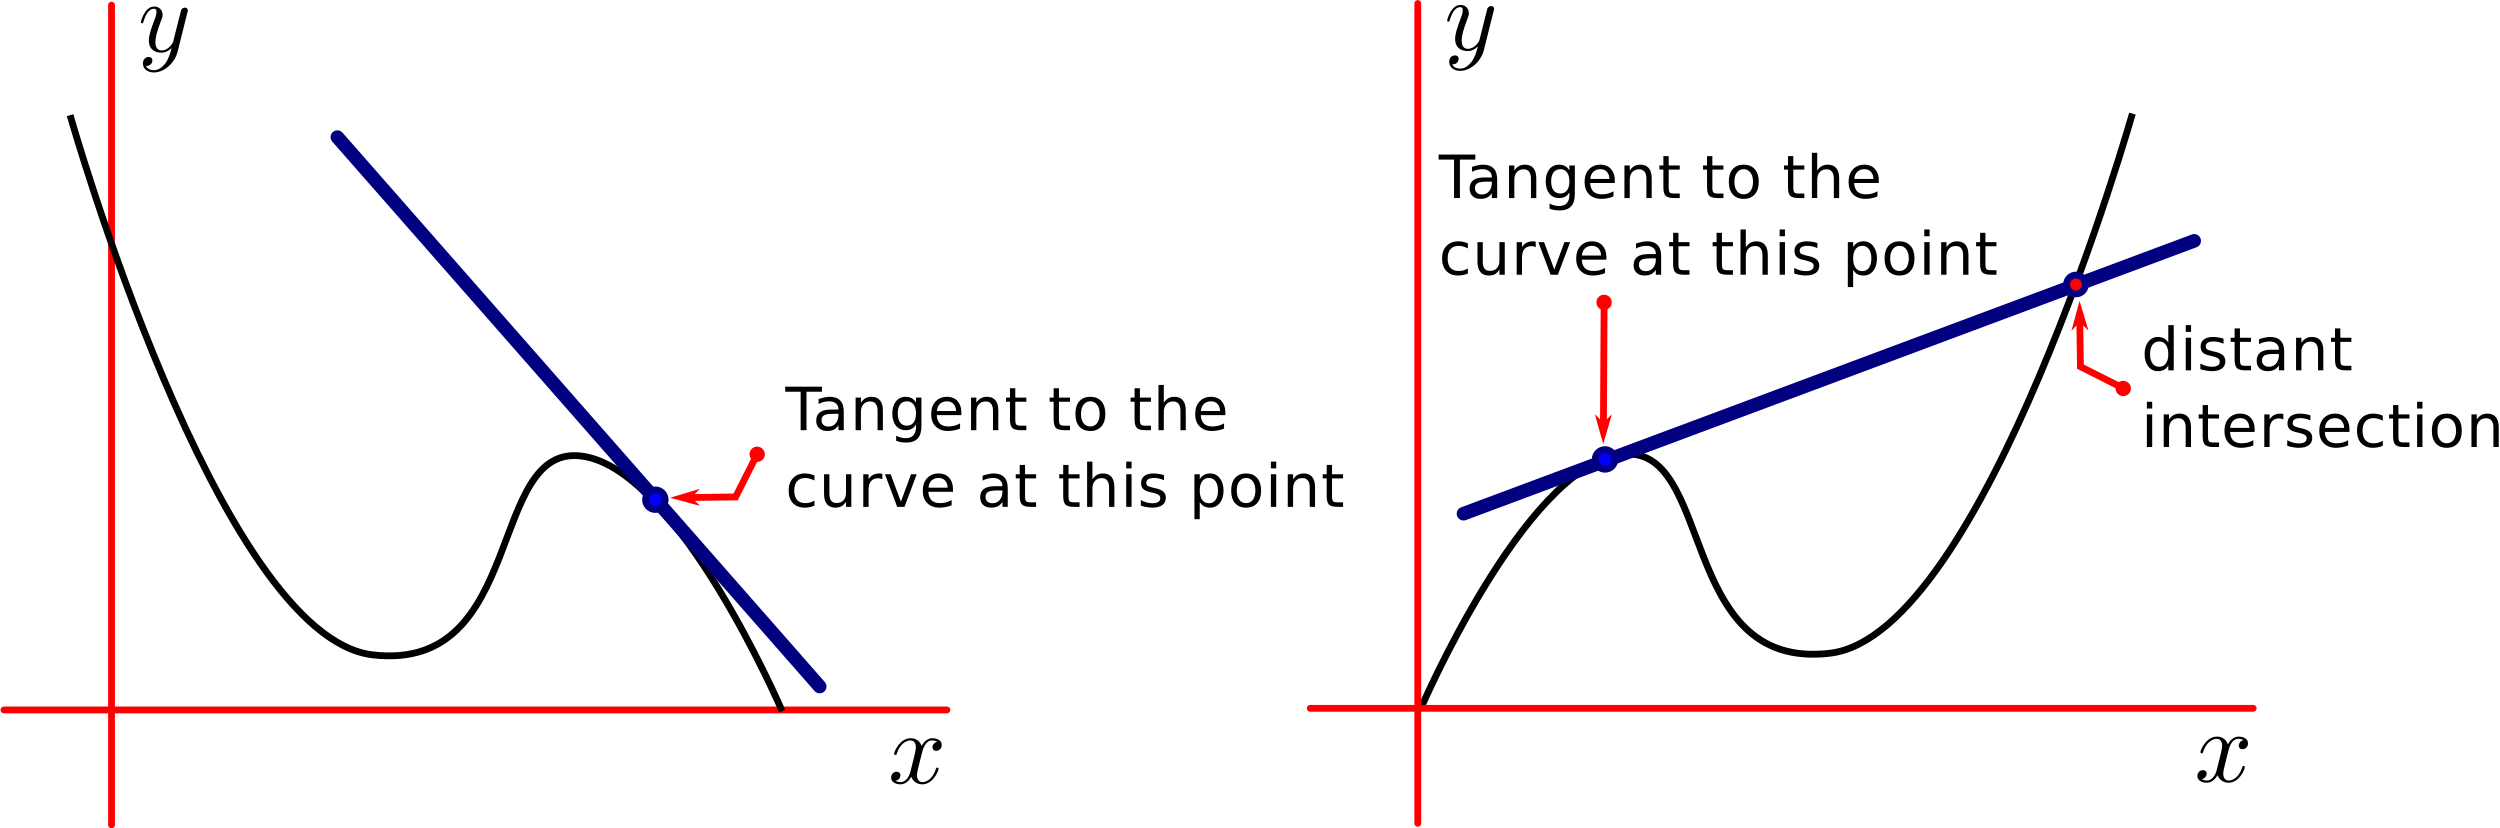 <?xml version="1.0" encoding="UTF-8"?>
<svg xmlns="http://www.w3.org/2000/svg" xmlns:xlink="http://www.w3.org/1999/xlink" width="293.525pt" height="97.268pt" viewBox="0 0 293.525 97.268" version="1.1">
<defs>
<g>
<symbol overflow="visible" id="glyph0-0">
<path style="stroke:none;" d="M 0.344 1.234 L 0.344 -4.938 L 3.844 -4.938 L 3.844 1.234 Z M 0.734 0.844 L 3.453 0.844 L 3.453 -4.547 L 0.734 -4.547 Z M 0.734 0.844 "/>
</symbol>
<symbol overflow="visible" id="glyph0-1">
<path style="stroke:none;" d="M -0.016 -5.109 L 4.297 -5.109 L 4.297 -4.516 L 2.484 -4.516 L 2.484 0 L 1.797 0 L 1.797 -4.516 L -0.016 -4.516 Z M -0.016 -5.109 "/>
</symbol>
<symbol overflow="visible" id="glyph0-2">
<path style="stroke:none;" d="M 2.406 -1.922 C 1.895 -1.922 1.539 -1.863 1.344 -1.75 C 1.145 -1.633 1.047 -1.438 1.047 -1.156 C 1.047 -0.938 1.117 -0.758 1.266 -0.625 C 1.41 -0.488 1.613 -0.422 1.875 -0.422 C 2.219 -0.422 2.492 -0.547 2.703 -0.797 C 2.922 -1.047 3.031 -1.375 3.031 -1.781 L 3.031 -1.922 Z M 3.656 -2.188 L 3.656 0 L 3.031 0 L 3.031 -0.578 C 2.883 -0.348 2.703 -0.176 2.484 -0.062 C 2.273 0.039 2.016 0.094 1.703 0.094 C 1.305 0.094 0.992 -0.016 0.766 -0.234 C 0.535 -0.453 0.422 -0.742 0.422 -1.109 C 0.422 -1.547 0.562 -1.875 0.844 -2.094 C 1.133 -2.312 1.566 -2.422 2.141 -2.422 L 3.031 -2.422 L 3.031 -2.484 C 3.031 -2.766 2.93 -2.984 2.734 -3.141 C 2.547 -3.305 2.281 -3.391 1.938 -3.391 C 1.719 -3.391 1.504 -3.363 1.297 -3.312 C 1.086 -3.258 0.891 -3.18 0.703 -3.078 L 0.703 -3.656 C 0.93 -3.738 1.156 -3.801 1.375 -3.844 C 1.594 -3.895 1.801 -3.922 2 -3.922 C 2.551 -3.922 2.961 -3.773 3.234 -3.484 C 3.516 -3.203 3.656 -2.77 3.656 -2.188 Z M 3.656 -2.188 "/>
</symbol>
<symbol overflow="visible" id="glyph0-3">
<path style="stroke:none;" d="M 3.844 -2.312 L 3.844 0 L 3.219 0 L 3.219 -2.297 C 3.219 -2.648 3.145 -2.914 3 -3.094 C 2.863 -3.281 2.648 -3.375 2.359 -3.375 C 2.023 -3.375 1.758 -3.266 1.562 -3.047 C 1.363 -2.828 1.266 -2.531 1.266 -2.156 L 1.266 0 L 0.641 0 L 0.641 -3.828 L 1.266 -3.828 L 1.266 -3.234 C 1.422 -3.461 1.598 -3.633 1.797 -3.75 C 2.004 -3.863 2.238 -3.922 2.5 -3.922 C 2.945 -3.922 3.281 -3.785 3.5 -3.516 C 3.727 -3.242 3.844 -2.844 3.844 -2.312 Z M 3.844 -2.312 "/>
</symbol>
<symbol overflow="visible" id="glyph0-4">
<path style="stroke:none;" d="M 3.172 -1.953 C 3.172 -2.41 3.078 -2.766 2.891 -3.016 C 2.703 -3.266 2.441 -3.391 2.109 -3.391 C 1.766 -3.391 1.5 -3.266 1.312 -3.016 C 1.125 -2.766 1.031 -2.41 1.031 -1.953 C 1.031 -1.504 1.125 -1.156 1.312 -0.906 C 1.5 -0.656 1.766 -0.531 2.109 -0.531 C 2.441 -0.531 2.703 -0.656 2.891 -0.906 C 3.078 -1.156 3.172 -1.504 3.172 -1.953 Z M 3.812 -0.469 C 3.812 0.176 3.664 0.656 3.375 0.969 C 3.082 1.289 2.641 1.453 2.047 1.453 C 1.828 1.453 1.617 1.438 1.422 1.406 C 1.223 1.375 1.031 1.32 0.844 1.25 L 0.844 0.641 C 1.031 0.742 1.211 0.816 1.391 0.859 C 1.578 0.91 1.758 0.938 1.938 0.938 C 2.352 0.938 2.66 0.828 2.859 0.609 C 3.066 0.398 3.172 0.078 3.172 -0.359 L 3.172 -0.672 C 3.047 -0.441 2.879 -0.27 2.672 -0.156 C 2.473 -0.051 2.234 0 1.953 0 C 1.484 0 1.102 -0.176 0.812 -0.531 C 0.531 -0.895 0.391 -1.367 0.391 -1.953 C 0.391 -2.547 0.531 -3.02 0.812 -3.375 C 1.102 -3.738 1.484 -3.922 1.953 -3.922 C 2.234 -3.922 2.473 -3.863 2.672 -3.75 C 2.879 -3.633 3.047 -3.469 3.172 -3.25 L 3.172 -3.828 L 3.812 -3.828 Z M 3.812 -0.469 "/>
</symbol>
<symbol overflow="visible" id="glyph0-5">
<path style="stroke:none;" d="M 3.938 -2.078 L 3.938 -1.766 L 1.047 -1.766 C 1.066 -1.328 1.191 -0.992 1.422 -0.766 C 1.66 -0.547 1.988 -0.438 2.406 -0.438 C 2.645 -0.438 2.879 -0.461 3.109 -0.516 C 3.336 -0.578 3.562 -0.672 3.781 -0.797 L 3.781 -0.188 C 3.562 -0.094 3.332 -0.023 3.094 0.016 C 2.852 0.066 2.613 0.094 2.375 0.094 C 1.758 0.094 1.273 -0.082 0.922 -0.438 C 0.566 -0.789 0.391 -1.27 0.391 -1.875 C 0.391 -2.5 0.555 -2.992 0.891 -3.359 C 1.234 -3.734 1.691 -3.922 2.266 -3.922 C 2.773 -3.922 3.18 -3.754 3.484 -3.422 C 3.785 -3.086 3.938 -2.641 3.938 -2.078 Z M 3.312 -2.25 C 3.301 -2.594 3.203 -2.867 3.016 -3.078 C 2.828 -3.285 2.578 -3.391 2.266 -3.391 C 1.922 -3.391 1.641 -3.289 1.422 -3.094 C 1.211 -2.895 1.094 -2.613 1.062 -2.25 Z M 3.312 -2.25 "/>
</symbol>
<symbol overflow="visible" id="glyph0-6">
<path style="stroke:none;" d="M 1.281 -4.922 L 1.281 -3.828 L 2.578 -3.828 L 2.578 -3.344 L 1.281 -3.344 L 1.281 -1.266 C 1.281 -0.953 1.32 -0.75 1.406 -0.656 C 1.488 -0.57 1.664 -0.531 1.938 -0.531 L 2.578 -0.531 L 2.578 0 L 1.938 0 C 1.445 0 1.109 -0.086 0.922 -0.266 C 0.742 -0.453 0.656 -0.785 0.656 -1.266 L 0.656 -3.344 L 0.188 -3.344 L 0.188 -3.828 L 0.656 -3.828 L 0.656 -4.922 Z M 1.281 -4.922 "/>
</symbol>
<symbol overflow="visible" id="glyph0-7">
<path style="stroke:none;" d=""/>
</symbol>
<symbol overflow="visible" id="glyph0-8">
<path style="stroke:none;" d="M 2.141 -3.391 C 1.805 -3.391 1.539 -3.254 1.344 -2.984 C 1.145 -2.723 1.047 -2.363 1.047 -1.906 C 1.047 -1.445 1.145 -1.086 1.344 -0.828 C 1.539 -0.566 1.805 -0.438 2.141 -0.438 C 2.473 -0.438 2.738 -0.566 2.938 -0.828 C 3.133 -1.098 3.234 -1.457 3.234 -1.906 C 3.234 -2.363 3.133 -2.723 2.938 -2.984 C 2.738 -3.254 2.473 -3.391 2.141 -3.391 Z M 2.141 -3.922 C 2.691 -3.922 3.125 -3.742 3.438 -3.391 C 3.75 -3.035 3.906 -2.539 3.906 -1.906 C 3.906 -1.281 3.75 -0.789 3.438 -0.438 C 3.125 -0.082 2.691 0.094 2.141 0.094 C 1.586 0.094 1.156 -0.082 0.844 -0.438 C 0.539 -0.789 0.391 -1.281 0.391 -1.906 C 0.391 -2.539 0.539 -3.035 0.844 -3.391 C 1.156 -3.742 1.586 -3.922 2.141 -3.922 Z M 2.141 -3.922 "/>
</symbol>
<symbol overflow="visible" id="glyph0-9">
<path style="stroke:none;" d="M 3.844 -2.312 L 3.844 0 L 3.219 0 L 3.219 -2.297 C 3.219 -2.648 3.145 -2.914 3 -3.094 C 2.863 -3.281 2.648 -3.375 2.359 -3.375 C 2.023 -3.375 1.758 -3.266 1.562 -3.047 C 1.363 -2.828 1.266 -2.531 1.266 -2.156 L 1.266 0 L 0.641 0 L 0.641 -5.312 L 1.266 -5.312 L 1.266 -3.234 C 1.422 -3.461 1.598 -3.633 1.797 -3.75 C 2.004 -3.863 2.238 -3.922 2.5 -3.922 C 2.945 -3.922 3.281 -3.785 3.5 -3.516 C 3.727 -3.242 3.844 -2.844 3.844 -2.312 Z M 3.844 -2.312 "/>
</symbol>
<symbol overflow="visible" id="glyph0-10">
<path style="stroke:none;" d="M 3.422 -3.688 L 3.422 -3.094 C 3.234 -3.188 3.051 -3.258 2.875 -3.312 C 2.695 -3.363 2.52 -3.391 2.344 -3.391 C 1.926 -3.391 1.602 -3.258 1.375 -3 C 1.156 -2.738 1.047 -2.375 1.047 -1.906 C 1.047 -1.438 1.156 -1.07 1.375 -0.812 C 1.602 -0.562 1.926 -0.438 2.344 -0.438 C 2.52 -0.438 2.695 -0.457 2.875 -0.5 C 3.051 -0.551 3.234 -0.629 3.422 -0.734 L 3.422 -0.141 C 3.242 -0.066 3.062 -0.008 2.875 0.031 C 2.688 0.07 2.484 0.094 2.266 0.094 C 1.691 0.094 1.234 -0.082 0.891 -0.438 C 0.555 -0.801 0.391 -1.289 0.391 -1.906 C 0.391 -2.531 0.562 -3.02 0.906 -3.375 C 1.25 -3.738 1.719 -3.922 2.312 -3.922 C 2.5 -3.922 2.688 -3.898 2.875 -3.859 C 3.062 -3.816 3.242 -3.758 3.422 -3.688 Z M 3.422 -3.688 "/>
</symbol>
<symbol overflow="visible" id="glyph0-11">
<path style="stroke:none;" d="M 0.594 -1.516 L 0.594 -3.828 L 1.219 -3.828 L 1.219 -1.531 C 1.219 -1.164 1.285 -0.895 1.422 -0.719 C 1.566 -0.539 1.785 -0.453 2.078 -0.453 C 2.41 -0.453 2.676 -0.555 2.875 -0.766 C 3.07 -0.984 3.172 -1.281 3.172 -1.656 L 3.172 -3.828 L 3.797 -3.828 L 3.797 0 L 3.172 0 L 3.172 -0.594 C 3.016 -0.352 2.836 -0.176 2.641 -0.062 C 2.441 0.039 2.207 0.094 1.938 0.094 C 1.5 0.094 1.164 -0.039 0.938 -0.312 C 0.707 -0.582 0.594 -0.984 0.594 -1.516 Z M 2.172 -3.922 Z M 2.172 -3.922 "/>
</symbol>
<symbol overflow="visible" id="glyph0-12">
<path style="stroke:none;" d="M 2.875 -3.234 C 2.801 -3.273 2.723 -3.305 2.641 -3.328 C 2.555 -3.348 2.469 -3.359 2.375 -3.359 C 2.02 -3.359 1.742 -3.242 1.547 -3.016 C 1.359 -2.785 1.266 -2.453 1.266 -2.016 L 1.266 0 L 0.641 0 L 0.641 -3.828 L 1.266 -3.828 L 1.266 -3.234 C 1.398 -3.461 1.57 -3.633 1.781 -3.75 C 2 -3.863 2.258 -3.922 2.562 -3.922 C 2.602 -3.922 2.648 -3.914 2.703 -3.906 C 2.754 -3.906 2.812 -3.898 2.875 -3.891 Z M 2.875 -3.234 "/>
</symbol>
<symbol overflow="visible" id="glyph0-13">
<path style="stroke:none;" d="M 0.203 -3.828 L 0.875 -3.828 L 2.078 -0.609 L 3.266 -3.828 L 3.938 -3.828 L 2.5 0 L 1.641 0 Z M 0.203 -3.828 "/>
</symbol>
<symbol overflow="visible" id="glyph0-14">
<path style="stroke:none;" d="M 0.656 -3.828 L 1.281 -3.828 L 1.281 0 L 0.656 0 Z M 0.656 -5.312 L 1.281 -5.312 L 1.281 -4.516 L 0.656 -4.516 Z M 0.656 -5.312 "/>
</symbol>
<symbol overflow="visible" id="glyph0-15">
<path style="stroke:none;" d="M 3.094 -3.719 L 3.094 -3.125 C 2.914 -3.207 2.734 -3.27 2.547 -3.312 C 2.359 -3.363 2.16 -3.391 1.953 -3.391 C 1.641 -3.391 1.406 -3.344 1.25 -3.25 C 1.094 -3.156 1.016 -3.008 1.016 -2.812 C 1.016 -2.664 1.066 -2.551 1.172 -2.469 C 1.285 -2.395 1.516 -2.316 1.859 -2.234 L 2.078 -2.188 C 2.516 -2.094 2.828 -1.957 3.016 -1.781 C 3.211 -1.613 3.312 -1.375 3.312 -1.062 C 3.312 -0.695 3.172 -0.41 2.891 -0.203 C 2.609 -0.004 2.219 0.094 1.719 0.094 C 1.52 0.094 1.305 0.07 1.078 0.031 C 0.859 0 0.625 -0.055 0.375 -0.141 L 0.375 -0.797 C 0.613 -0.672 0.844 -0.578 1.062 -0.516 C 1.289 -0.453 1.516 -0.422 1.734 -0.422 C 2.035 -0.422 2.266 -0.473 2.422 -0.578 C 2.578 -0.68 2.656 -0.828 2.656 -1.016 C 2.656 -1.18 2.598 -1.305 2.484 -1.391 C 2.367 -1.484 2.117 -1.578 1.734 -1.672 L 1.516 -1.719 C 1.117 -1.801 0.832 -1.926 0.656 -2.094 C 0.488 -2.258 0.406 -2.492 0.406 -2.797 C 0.406 -3.148 0.531 -3.426 0.781 -3.625 C 1.039 -3.82 1.406 -3.922 1.875 -3.922 C 2.102 -3.922 2.32 -3.898 2.531 -3.859 C 2.738 -3.828 2.926 -3.781 3.094 -3.719 Z M 3.094 -3.719 "/>
</symbol>
<symbol overflow="visible" id="glyph0-16">
<path style="stroke:none;" d="M 1.266 -0.578 L 1.266 1.453 L 0.641 1.453 L 0.641 -3.828 L 1.266 -3.828 L 1.266 -3.25 C 1.398 -3.477 1.566 -3.645 1.766 -3.75 C 1.973 -3.863 2.211 -3.922 2.484 -3.922 C 2.953 -3.922 3.332 -3.734 3.625 -3.359 C 3.914 -2.992 4.062 -2.508 4.062 -1.906 C 4.062 -1.312 3.914 -0.828 3.625 -0.453 C 3.332 -0.086 2.953 0.094 2.484 0.094 C 2.211 0.094 1.973 0.039 1.766 -0.062 C 1.566 -0.176 1.398 -0.348 1.266 -0.578 Z M 3.406 -1.906 C 3.406 -2.375 3.312 -2.738 3.125 -3 C 2.938 -3.258 2.676 -3.391 2.344 -3.391 C 2.008 -3.391 1.742 -3.258 1.547 -3 C 1.359 -2.738 1.266 -2.375 1.266 -1.906 C 1.266 -1.445 1.359 -1.082 1.547 -0.812 C 1.742 -0.551 2.008 -0.422 2.344 -0.422 C 2.676 -0.422 2.938 -0.551 3.125 -0.812 C 3.312 -1.082 3.406 -1.445 3.406 -1.906 Z M 3.406 -1.906 "/>
</symbol>
<symbol overflow="visible" id="glyph0-17">
<path style="stroke:none;" d="M 3.172 -3.25 L 3.172 -5.312 L 3.812 -5.312 L 3.812 0 L 3.172 0 L 3.172 -0.578 C 3.047 -0.348 2.879 -0.176 2.672 -0.062 C 2.473 0.039 2.234 0.094 1.953 0.094 C 1.492 0.094 1.117 -0.086 0.828 -0.453 C 0.535 -0.828 0.391 -1.312 0.391 -1.906 C 0.391 -2.508 0.535 -2.992 0.828 -3.359 C 1.117 -3.734 1.492 -3.922 1.953 -3.922 C 2.234 -3.922 2.473 -3.863 2.672 -3.75 C 2.879 -3.645 3.047 -3.477 3.172 -3.25 Z M 1.031 -1.906 C 1.031 -1.445 1.125 -1.082 1.312 -0.812 C 1.508 -0.551 1.773 -0.422 2.109 -0.422 C 2.441 -0.422 2.703 -0.551 2.891 -0.812 C 3.078 -1.082 3.172 -1.445 3.172 -1.906 C 3.172 -2.375 3.078 -2.738 2.891 -3 C 2.703 -3.258 2.441 -3.391 2.109 -3.391 C 1.773 -3.391 1.508 -3.258 1.312 -3 C 1.125 -2.738 1.031 -2.375 1.031 -1.906 Z M 1.031 -1.906 "/>
</symbol>
</g>
<clipPath id="clip1">
  <path d="M 12 0 L 14 0 L 14 97.27 L 12 97.27 Z M 12 0 "/>
</clipPath>
<clipPath id="clip2">
  <path d="M 166 0 L 167 0 L 167 97.27 L 166 97.27 Z M 166 0 "/>
</clipPath>
<clipPath id="clip3">
  <path d="M 280 47 L 293.523 47 L 293.523 53 L 280 53 Z M 280 47 "/>
</clipPath>
</defs>
<g id="surface1">
<path style="fill:none;stroke-width:0.8;stroke-linecap:butt;stroke-linejoin:miter;stroke:rgb(0%,0%,0%);stroke-opacity:1;stroke-miterlimit:4;" d="M 166.766 83.297 C 166.766 83.297 178.895 55.008 190.199 53.375 C 201.504 51.746 196.676 78.816 214.84 76.699 C 233 74.578 250.367 13.336 250.367 13.336 "/>
<g style="fill:rgb(0%,0%,0%);fill-opacity:1;">
  <use xlink:href="#glyph0-1" x="92.206" y="50.509"/>
</g>
<g style="fill:rgb(0%,0%,0%);fill-opacity:1;">
  <use xlink:href="#glyph0-2" x="95.41" y="50.509"/>
  <use xlink:href="#glyph0-3" x="99.816" y="50.509"/>
  <use xlink:href="#glyph0-4" x="104.374" y="50.509"/>
  <use xlink:href="#glyph0-5" x="108.939" y="50.509"/>
  <use xlink:href="#glyph0-3" x="113.367" y="50.509"/>
  <use xlink:href="#glyph0-6" x="117.924" y="50.509"/>
</g>
<g style="fill:rgb(0%,0%,0%);fill-opacity:1;">
  <use xlink:href="#glyph0-7" x="120.768" y="50.509"/>
  <use xlink:href="#glyph0-6" x="123.051" y="50.509"/>
  <use xlink:href="#glyph0-8" x="125.873" y="50.509"/>
  <use xlink:href="#glyph0-7" x="130.272" y="50.509"/>
  <use xlink:href="#glyph0-6" x="132.555" y="50.509"/>
  <use xlink:href="#glyph0-9" x="135.377" y="50.509"/>
  <use xlink:href="#glyph0-5" x="139.935" y="50.509"/>
</g>
<g style="fill:rgb(0%,0%,0%);fill-opacity:1;">
  <use xlink:href="#glyph0-10" x="92.206" y="59.509"/>
  <use xlink:href="#glyph0-11" x="96.159" y="59.509"/>
  <use xlink:href="#glyph0-12" x="100.716" y="59.509"/>
</g>
<g style="fill:rgb(0%,0%,0%);fill-opacity:1;">
  <use xlink:href="#glyph0-13" x="103.697" y="59.509"/>
  <use xlink:href="#glyph0-5" x="107.952" y="59.509"/>
  <use xlink:href="#glyph0-7" x="112.38" y="59.509"/>
  <use xlink:href="#glyph0-2" x="114.663" y="59.509"/>
  <use xlink:href="#glyph0-6" x="119.069" y="59.509"/>
  <use xlink:href="#glyph0-7" x="121.892" y="59.509"/>
  <use xlink:href="#glyph0-6" x="124.174" y="59.509"/>
  <use xlink:href="#glyph0-9" x="126.996" y="59.509"/>
</g>
<g style="fill:rgb(0%,0%,0%);fill-opacity:1;">
  <use xlink:href="#glyph0-14" x="131.576" y="59.509"/>
  <use xlink:href="#glyph0-15" x="133.57" y="59.509"/>
  <use xlink:href="#glyph0-7" x="137.314" y="59.509"/>
  <use xlink:href="#glyph0-16" x="139.596" y="59.509"/>
  <use xlink:href="#glyph0-8" x="144.161" y="59.509"/>
  <use xlink:href="#glyph0-14" x="148.56" y="59.509"/>
  <use xlink:href="#glyph0-3" x="150.555" y="59.509"/>
  <use xlink:href="#glyph0-6" x="155.112" y="59.509"/>
</g>
<g clip-path="url(#clip1)" clip-rule="nonzero">
<path style="fill:none;stroke-width:0.8;stroke-linecap:round;stroke-linejoin:round;stroke:rgb(100%,0%,0%);stroke-opacity:1;stroke-miterlimit:4;" d="M 13.094 0.602 L 13.094 96.852 "/>
</g>
<path style="fill:none;stroke-width:0.8;stroke-linecap:round;stroke-linejoin:round;stroke:rgb(100%,0%,0%);stroke-opacity:1;stroke-miterlimit:4;" d="M 0.469 83.352 L 111.176 83.352 "/>
<path style=" stroke:none;fill-rule:nonzero;fill:rgb(0%,0%,0%);fill-opacity:1;" d="M 21.996 1.496 C 22.051 1.328 22.051 1.309 22.051 1.215 C 22.051 1.008 21.883 0.895 21.695 0.895 C 21.582 0.895 21.395 0.973 21.281 1.141 C 21.262 1.215 21.152 1.57 21.113 1.797 C 21.02 2.098 20.945 2.434 20.871 2.754 L 20.324 4.91 C 20.289 5.078 19.762 5.922 18.977 5.922 C 18.375 5.922 18.246 5.395 18.246 4.945 C 18.246 4.402 18.449 3.652 18.844 2.602 C 19.031 2.113 19.09 1.984 19.09 1.738 C 19.09 1.215 18.715 0.766 18.113 0.766 C 16.969 0.766 16.539 2.508 16.539 2.602 C 16.539 2.734 16.652 2.734 16.668 2.734 C 16.801 2.734 16.801 2.695 16.855 2.508 C 17.195 1.383 17.664 1.027 18.074 1.027 C 18.168 1.027 18.375 1.027 18.375 1.402 C 18.375 1.703 18.246 2.02 18.168 2.246 C 17.684 3.52 17.477 4.195 17.477 4.758 C 17.477 5.828 18.227 6.184 18.938 6.184 C 19.406 6.184 19.801 5.977 20.137 5.641 C 19.988 6.258 19.84 6.859 19.371 7.496 C 19.051 7.891 18.602 8.246 18.059 8.246 C 17.887 8.246 17.344 8.207 17.137 7.738 C 17.324 7.738 17.496 7.738 17.645 7.59 C 17.777 7.496 17.887 7.328 17.887 7.102 C 17.887 6.727 17.57 6.691 17.457 6.691 C 17.176 6.691 16.781 6.879 16.781 7.457 C 16.781 8.059 17.309 8.508 18.059 8.508 C 19.277 8.508 20.512 7.422 20.852 6.07 Z M 21.996 1.496 "/>
<path style=" stroke:none;fill-rule:nonzero;fill:rgb(0%,0%,0%);fill-opacity:1;" d="M 108.262 88.34 C 108.34 88.039 108.621 86.934 109.445 86.934 C 109.5 86.934 109.801 86.934 110.043 87.086 C 109.707 87.16 109.48 87.441 109.48 87.742 C 109.48 87.93 109.613 88.152 109.934 88.152 C 110.195 88.152 110.57 87.945 110.57 87.461 C 110.57 86.84 109.875 86.672 109.465 86.672 C 108.77 86.672 108.355 87.309 108.207 87.57 C 107.906 86.785 107.27 86.672 106.914 86.672 C 105.676 86.672 104.98 88.211 104.98 88.508 C 104.98 88.641 105.113 88.641 105.133 88.641 C 105.227 88.641 105.262 88.602 105.281 88.508 C 105.695 87.234 106.48 86.934 106.895 86.934 C 107.121 86.934 107.531 87.047 107.531 87.742 C 107.531 88.117 107.324 88.902 106.895 90.59 C 106.707 91.32 106.277 91.828 105.75 91.828 C 105.676 91.828 105.414 91.828 105.152 91.68 C 105.449 91.602 105.715 91.359 105.715 91.023 C 105.715 90.703 105.449 90.609 105.281 90.609 C 104.906 90.609 104.625 90.91 104.625 91.305 C 104.625 91.848 105.207 92.09 105.73 92.09 C 106.539 92.09 106.969 91.246 106.988 91.191 C 107.137 91.621 107.57 92.09 108.281 92.09 C 109.52 92.09 110.195 90.555 110.195 90.254 C 110.195 90.121 110.102 90.121 110.062 90.121 C 109.949 90.121 109.934 90.18 109.895 90.254 C 109.5 91.547 108.695 91.828 108.32 91.828 C 107.852 91.828 107.664 91.453 107.664 91.039 C 107.664 90.777 107.719 90.516 107.852 89.992 Z M 108.262 88.34 "/>
<path style="fill:none;stroke-width:0.8;stroke-linecap:butt;stroke-linejoin:miter;stroke:rgb(0%,0%,0%);stroke-opacity:1;stroke-miterlimit:4;" d="M 91.832 83.484 C 91.832 83.484 79.703 55.195 68.398 53.562 C 57.094 51.934 61.922 79.004 43.758 76.887 C 25.594 74.766 8.23 13.523 8.23 13.523 "/>
<path style="fill:none;stroke-width:1.6;stroke-linecap:round;stroke-linejoin:round;stroke:rgb(0%,0%,50.195%);stroke-opacity:1;stroke-miterlimit:4;" d="M 96.238 80.602 L 39.613 16.102 "/>
<path style="fill:none;stroke-width:0.8;stroke-linecap:butt;stroke-linejoin:miter;stroke:rgb(100%,0%,0%);stroke-opacity:1;stroke-miterlimit:4;" d="M 80.078 58.43 L 86.371 58.344 L 88.91 53.309 "/>
<path style="fill-rule:evenodd;fill:rgb(100%,0%,0%);fill-opacity:1;stroke-width:0.2;stroke-linecap:butt;stroke-linejoin:miter;stroke:rgb(100%,0%,0%);stroke-opacity:1;stroke-miterlimit:4;" d="M 80.208 59.533 L 81.008 58.731 L 78.208 59.532 L 81.009 60.333 Z M 80.208 59.533 " transform="matrix(1,-0.014,0.014,1,0,0)"/>
<path style="fill-rule:evenodd;fill:rgb(100%,0%,0%);fill-opacity:1;stroke-width:0.179;stroke-linecap:butt;stroke-linejoin:miter;stroke:rgb(100%,0%,0%);stroke-opacity:1;stroke-miterlimit:4;" d="M -6.089 92.329 C -6.089 92.724 -6.408 93.045 -6.802 93.045 C -7.197 93.044 -7.515 92.724 -7.514 92.329 C -7.517 91.936 -7.195 91.614 -6.801 91.614 C -6.406 91.614 -6.088 91.935 -6.089 92.329 Z M -6.089 92.329 " transform="matrix(0.504,-1,1,0.504,0,0)"/>
<g style="fill:rgb(0%,0%,0%);fill-opacity:1;">
  <use xlink:href="#glyph0-1" x="168.922" y="23.255"/>
</g>
<g style="fill:rgb(0%,0%,0%);fill-opacity:1;">
  <use xlink:href="#glyph0-2" x="172.126" y="23.255"/>
  <use xlink:href="#glyph0-3" x="176.532" y="23.255"/>
  <use xlink:href="#glyph0-4" x="181.09" y="23.255"/>
  <use xlink:href="#glyph0-5" x="185.655" y="23.255"/>
  <use xlink:href="#glyph0-3" x="190.083" y="23.255"/>
  <use xlink:href="#glyph0-6" x="194.64" y="23.255"/>
</g>
<g style="fill:rgb(0%,0%,0%);fill-opacity:1;">
  <use xlink:href="#glyph0-7" x="197.484" y="23.255"/>
  <use xlink:href="#glyph0-6" x="199.767" y="23.255"/>
  <use xlink:href="#glyph0-8" x="202.589" y="23.255"/>
  <use xlink:href="#glyph0-7" x="206.988" y="23.255"/>
  <use xlink:href="#glyph0-6" x="209.271" y="23.255"/>
  <use xlink:href="#glyph0-9" x="212.093" y="23.255"/>
  <use xlink:href="#glyph0-5" x="216.651" y="23.255"/>
</g>
<g style="fill:rgb(0%,0%,0%);fill-opacity:1;">
  <use xlink:href="#glyph0-10" x="168.922" y="32.255"/>
  <use xlink:href="#glyph0-11" x="172.875" y="32.255"/>
  <use xlink:href="#glyph0-12" x="177.432" y="32.255"/>
</g>
<g style="fill:rgb(0%,0%,0%);fill-opacity:1;">
  <use xlink:href="#glyph0-13" x="180.413" y="32.255"/>
  <use xlink:href="#glyph0-5" x="184.668" y="32.255"/>
  <use xlink:href="#glyph0-7" x="189.096" y="32.255"/>
  <use xlink:href="#glyph0-2" x="191.379" y="32.255"/>
  <use xlink:href="#glyph0-6" x="195.785" y="32.255"/>
  <use xlink:href="#glyph0-7" x="198.608" y="32.255"/>
  <use xlink:href="#glyph0-6" x="200.89" y="32.255"/>
  <use xlink:href="#glyph0-9" x="203.712" y="32.255"/>
</g>
<g style="fill:rgb(0%,0%,0%);fill-opacity:1;">
  <use xlink:href="#glyph0-14" x="208.292" y="32.255"/>
  <use xlink:href="#glyph0-15" x="210.286" y="32.255"/>
  <use xlink:href="#glyph0-7" x="214.03" y="32.255"/>
  <use xlink:href="#glyph0-16" x="216.312" y="32.255"/>
  <use xlink:href="#glyph0-8" x="220.877" y="32.255"/>
  <use xlink:href="#glyph0-14" x="225.276" y="32.255"/>
  <use xlink:href="#glyph0-3" x="227.271" y="32.255"/>
  <use xlink:href="#glyph0-6" x="231.828" y="32.255"/>
</g>
<g clip-path="url(#clip2)" clip-rule="nonzero">
<path style="fill:none;stroke-width:0.8;stroke-linecap:round;stroke-linejoin:round;stroke:rgb(100%,0%,0%);stroke-opacity:1;stroke-miterlimit:4;" d="M 166.461 0.414 L 166.461 96.664 "/>
</g>
<path style="fill:none;stroke-width:0.8;stroke-linecap:round;stroke-linejoin:round;stroke:rgb(100%,0%,0%);stroke-opacity:1;stroke-miterlimit:4;" d="M 153.836 83.164 L 264.547 83.164 "/>
<path style=" stroke:none;fill-rule:nonzero;fill:rgb(0%,0%,0%);fill-opacity:1;" d="M 175.363 1.309 C 175.422 1.141 175.422 1.121 175.422 1.027 C 175.422 0.82 175.254 0.707 175.066 0.707 C 174.953 0.707 174.766 0.785 174.652 0.953 C 174.633 1.027 174.52 1.383 174.484 1.609 C 174.391 1.91 174.316 2.246 174.238 2.566 L 173.695 4.723 C 173.66 4.891 173.133 5.734 172.348 5.734 C 171.746 5.734 171.613 5.207 171.613 4.758 C 171.613 4.215 171.82 3.465 172.215 2.414 C 172.402 1.926 172.457 1.797 172.457 1.551 C 172.457 1.027 172.082 0.578 171.484 0.578 C 170.34 0.578 169.91 2.32 169.91 2.414 C 169.91 2.547 170.02 2.547 170.039 2.547 C 170.172 2.547 170.172 2.508 170.227 2.32 C 170.566 1.195 171.035 0.84 171.445 0.84 C 171.539 0.84 171.746 0.84 171.746 1.215 C 171.746 1.516 171.613 1.832 171.539 2.059 C 171.051 3.332 170.848 4.008 170.848 4.57 C 170.848 5.641 171.598 5.996 172.309 5.996 C 172.777 5.996 173.172 5.789 173.508 5.453 C 173.359 6.07 173.207 6.672 172.738 7.309 C 172.422 7.703 171.973 8.059 171.426 8.059 C 171.258 8.059 170.715 8.02 170.508 7.551 C 170.695 7.551 170.863 7.551 171.016 7.402 C 171.145 7.309 171.258 7.141 171.258 6.914 C 171.258 6.539 170.941 6.504 170.828 6.504 C 170.547 6.504 170.152 6.691 170.152 7.27 C 170.152 7.871 170.676 8.32 171.426 8.32 C 172.645 8.32 173.883 7.234 174.223 5.883 Z M 175.363 1.309 "/>
<path style=" stroke:none;fill-rule:nonzero;fill:rgb(0%,0%,0%);fill-opacity:1;" d="M 261.633 88.152 C 261.707 87.852 261.988 86.746 262.816 86.746 C 262.871 86.746 263.172 86.746 263.414 86.898 C 263.078 86.973 262.852 87.254 262.852 87.555 C 262.852 87.742 262.984 87.965 263.301 87.965 C 263.566 87.965 263.941 87.758 263.941 87.273 C 263.941 86.652 263.246 86.484 262.832 86.484 C 262.141 86.484 261.727 87.121 261.578 87.383 C 261.277 86.598 260.641 86.484 260.285 86.484 C 259.047 86.484 258.352 88.023 258.352 88.32 C 258.352 88.453 258.484 88.453 258.504 88.453 C 258.598 88.453 258.633 88.414 258.652 88.32 C 259.066 87.047 259.852 86.746 260.266 86.746 C 260.488 86.746 260.902 86.859 260.902 87.555 C 260.902 87.93 260.695 88.715 260.266 90.402 C 260.078 91.133 259.645 91.641 259.121 91.641 C 259.047 91.641 258.785 91.641 258.52 91.492 C 258.82 91.414 259.082 91.172 259.082 90.836 C 259.082 90.516 258.82 90.422 258.652 90.422 C 258.277 90.422 257.996 90.723 257.996 91.117 C 257.996 91.66 258.578 91.902 259.102 91.902 C 259.91 91.902 260.34 91.059 260.359 91.004 C 260.508 91.434 260.941 91.902 261.652 91.902 C 262.891 91.902 263.566 90.367 263.566 90.066 C 263.566 89.934 263.473 89.934 263.434 89.934 C 263.32 89.934 263.301 89.992 263.266 90.066 C 262.871 91.359 262.066 91.641 261.691 91.641 C 261.223 91.641 261.035 91.266 261.035 90.852 C 261.035 90.59 261.09 90.328 261.223 89.805 Z M 261.633 88.152 "/>
<path style="fill:none;stroke-width:1.6;stroke-linecap:round;stroke-linejoin:round;stroke:rgb(0%,0%,50.195%);stroke-opacity:1;stroke-miterlimit:4;" d="M 257.617 28.281 L 171.832 60.312 "/>
<path style="fill:none;stroke-width:0.8;stroke-linecap:butt;stroke-linejoin:miter;stroke:rgb(100%,0%,0%);stroke-opacity:1;stroke-miterlimit:4;" d="M 188.254 50.684 L 188.34 35.438 "/>
<path style="fill-rule:evenodd;fill:rgb(100%,0%,0%);fill-opacity:1;stroke-width:0.2;stroke-linecap:butt;stroke-linejoin:miter;stroke:rgb(100%,0%,0%);stroke-opacity:1;stroke-miterlimit:4;" d="M -48.645 188.537 L -47.844 187.739 L -50.645 188.537 L -47.843 189.337 Z M -48.645 188.537 " transform="matrix(0.006,-1,1,0.006,0,0)"/>
<path style="fill-rule:evenodd;fill:rgb(100%,0%,0%);fill-opacity:1;stroke-width:0.2;stroke-linecap:butt;stroke-linejoin:miter;stroke:rgb(100%,0%,0%);stroke-opacity:1;stroke-miterlimit:4;" d="M -33.57 188.536 C -33.572 188.982 -33.929 189.339 -34.37 189.338 C -34.816 189.337 -35.173 188.979 -35.172 188.538 C -35.17 188.096 -34.813 187.739 -34.372 187.74 C -33.93 187.738 -33.573 188.095 -33.57 188.536 Z M -33.57 188.536 " transform="matrix(0.006,-1,1,0.006,0,0)"/>
<path style="fill-rule:nonzero;fill:rgb(100%,0%,0%);fill-opacity:1;stroke-width:0.8;stroke-linecap:round;stroke-linejoin:round;stroke:rgb(0%,0%,50.195%);stroke-opacity:1;stroke-miterlimit:4;" d="M -242.633 33.402 C -242.633 34.016 -243.125 34.508 -243.738 34.508 C -244.348 34.508 -244.844 34.016 -244.844 33.402 C -244.844 32.793 -244.348 32.297 -243.738 32.297 C -243.125 32.297 -242.633 32.793 -242.633 33.402 Z M -242.633 33.402 " transform="matrix(-1,0,0,1,0,0)"/>
<path style="fill-rule:nonzero;fill:rgb(0%,0%,100%);fill-opacity:1;stroke-width:0.8;stroke-linecap:round;stroke-linejoin:round;stroke:rgb(0%,0%,50.195%);stroke-opacity:1;stroke-miterlimit:4;" d="M -187.293 -53.941 C -187.293 -53.305 -187.809 -52.789 -188.445 -52.789 C -189.082 -52.789 -189.598 -53.305 -189.598 -53.941 C -189.598 -54.578 -189.082 -55.094 -188.445 -55.094 C -187.809 -55.094 -187.293 -54.578 -187.293 -53.941 Z M -187.293 -53.941 " transform="matrix(-1,0,0,-1,0,0)"/>
<path style="fill-rule:nonzero;fill:rgb(0%,0%,100%);fill-opacity:1;stroke-width:0.8;stroke-linecap:round;stroke-linejoin:round;stroke:rgb(0%,0%,50.195%);stroke-opacity:1;stroke-miterlimit:4;" d="M -75.793 -58.672 C -75.793 -58.035 -76.309 -57.52 -76.945 -57.52 C -77.578 -57.52 -78.094 -58.035 -78.094 -58.672 C -78.094 -59.305 -77.578 -59.82 -76.945 -59.82 C -76.309 -59.82 -75.793 -59.305 -75.793 -58.672 Z M -75.793 -58.672 " transform="matrix(-1,0,0,-1,0,0)"/>
<path style="fill:none;stroke-width:0.8;stroke-linecap:butt;stroke-linejoin:miter;stroke:rgb(100%,0%,0%);stroke-opacity:1;stroke-miterlimit:4;" d="M 244.176 36.754 L 244.262 43.051 L 249.297 45.586 "/>
<path style="fill-rule:evenodd;fill:rgb(100%,0%,0%);fill-opacity:1;stroke-width:0.2;stroke-linecap:butt;stroke-linejoin:miter;stroke:rgb(100%,0%,0%);stroke-opacity:1;stroke-miterlimit:4;" d="M 41.101 -243.616 L 41.901 -244.418 L 39.101 -243.617 L 41.898 -242.816 Z M 41.101 -243.616 " transform="matrix(0.014,1,-1,0.014,0,0)"/>
<path style="fill-rule:evenodd;fill:rgb(100%,0%,0%);fill-opacity:1;stroke-width:0.179;stroke-linecap:butt;stroke-linejoin:miter;stroke:rgb(100%,0%,0%);stroke-opacity:1;stroke-miterlimit:4;" d="M 217.839 -63.822 C 217.842 -63.429 217.52 -63.107 217.125 -63.107 C 216.73 -63.107 216.413 -63.428 216.413 -63.822 C 216.413 -64.217 216.734 -64.535 217.127 -64.538 C 217.522 -64.537 217.839 -64.217 217.839 -63.822 Z M 217.839 -63.822 " transform="matrix(1,0.504,-0.504,1,0,0)"/>
<g style="fill:rgb(0%,0%,0%);fill-opacity:1;">
  <use xlink:href="#glyph0-17" x="251.408" y="43.483"/>
  <use xlink:href="#glyph0-14" x="255.972" y="43.483"/>
  <use xlink:href="#glyph0-15" x="257.967" y="43.483"/>
  <use xlink:href="#glyph0-6" x="261.711" y="43.483"/>
  <use xlink:href="#glyph0-2" x="264.533" y="43.483"/>
  <use xlink:href="#glyph0-3" x="268.94" y="43.483"/>
  <use xlink:href="#glyph0-6" x="273.497" y="43.483"/>
</g>
<g style="fill:rgb(0%,0%,0%);fill-opacity:1;">
  <use xlink:href="#glyph0-14" x="251.408" y="52.483"/>
  <use xlink:href="#glyph0-3" x="253.402" y="52.483"/>
  <use xlink:href="#glyph0-6" x="257.96" y="52.483"/>
  <use xlink:href="#glyph0-5" x="260.782" y="52.483"/>
  <use xlink:href="#glyph0-12" x="265.21" y="52.483"/>
  <use xlink:href="#glyph0-15" x="268.169" y="52.483"/>
  <use xlink:href="#glyph0-5" x="271.913" y="52.483"/>
  <use xlink:href="#glyph0-10" x="276.341" y="52.483"/>
</g>
<g clip-path="url(#clip3)" clip-rule="nonzero">
<g style="fill:rgb(0%,0%,0%);fill-opacity:1;">
  <use xlink:href="#glyph0-6" x="280.316" y="52.483"/>
  <use xlink:href="#glyph0-14" x="283.138" y="52.483"/>
  <use xlink:href="#glyph0-8" x="285.132" y="52.483"/>
  <use xlink:href="#glyph0-3" x="289.532" y="52.483"/>
</g>
</g>
</g>
</svg>
